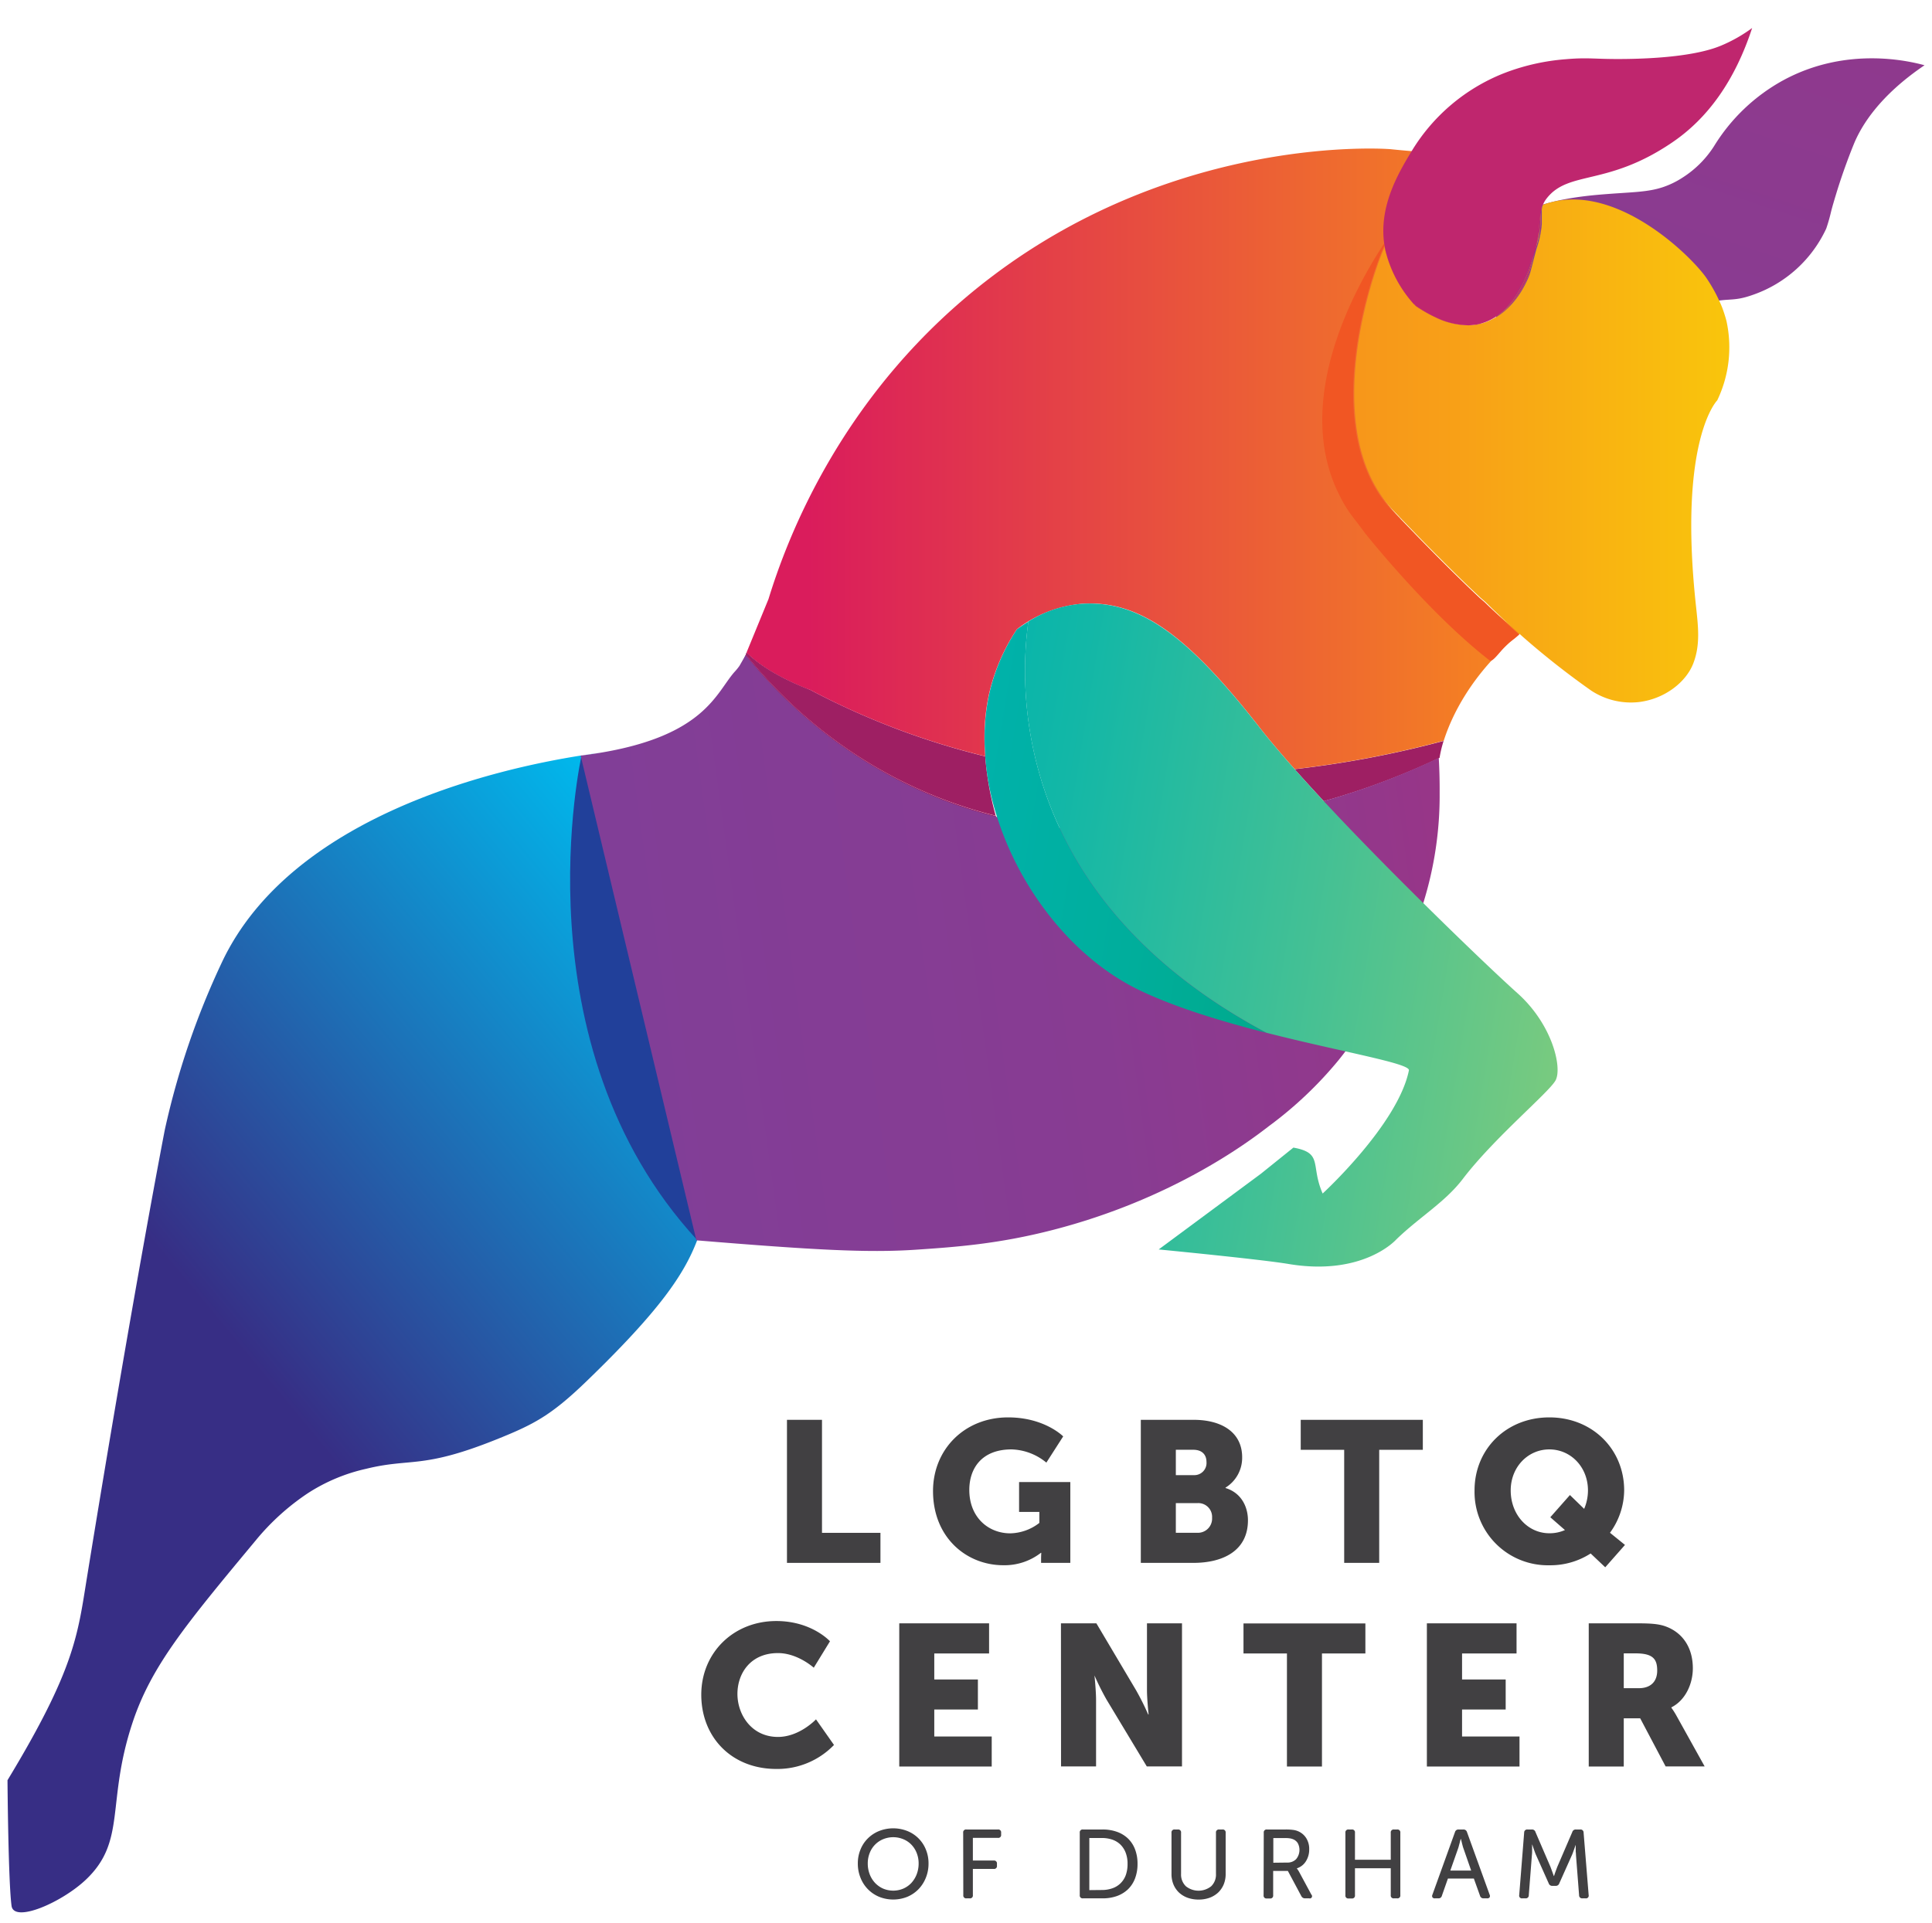 <svg id="Layer_1" data-name="Layer 1" xmlns="http://www.w3.org/2000/svg" xmlns:xlink="http://www.w3.org/1999/xlink" viewBox="0 0 476.61 474.6"><defs><style>.cls-1{fill:#9e1f63;}.cls-2{fill:none;}.cls-3{fill:url(#linear-gradient);}.cls-4{fill:url(#linear-gradient-2);}.cls-5{fill:#21409a;}.cls-6{fill:url(#linear-gradient-3);}.cls-7{fill:url(#linear-gradient-4);}.cls-8{fill:url(#linear-gradient-5);}.cls-9{fill:url(#New_Gradient_Swatch_copy_3);}.cls-10{fill:#f15623;}.cls-11{fill:url(#linear-gradient-6);}.cls-12{fill:url(#linear-gradient-7);}.cls-13{fill:url(#New_Gradient_Swatch_copy_4);}.cls-14{fill:url(#New_Gradient_Swatch_copy_4-2);}.cls-15{fill:url(#New_Gradient_Swatch_copy_4-3);}.cls-16{fill:url(#New_Gradient_Swatch_copy_4-4);}.cls-17{fill:url(#New_Gradient_Swatch_copy_4-5);}.cls-18{fill:url(#New_Gradient_Swatch_copy_4-6);}.cls-19{fill:url(#New_Gradient_Swatch_copy_4-7);}.cls-20{fill:url(#New_Gradient_Swatch_copy_4-8);}.cls-21{fill:url(#New_Gradient_Swatch);}.cls-22{fill:url(#New_Gradient_Swatch-2);}.cls-23{fill:url(#New_Gradient_Swatch-3);}.cls-24{fill:url(#linear-gradient-8);}.cls-25{fill:url(#New_Gradient_Swatch-4);}.cls-26{fill:url(#linear-gradient-9);}.cls-27{fill:url(#New_Gradient_Swatch-5);}.cls-28{fill:url(#linear-gradient-10);}.cls-29{fill:url(#New_Gradient_Swatch-6);}.cls-30{fill:url(#linear-gradient-11);}.cls-31{fill:url(#New_Gradient_Swatch-7);}.cls-32{fill:url(#linear-gradient-12);}.cls-33{fill:url(#New_Gradient_Swatch-8);}.cls-34{fill:url(#linear-gradient-13);}.cls-35{fill:url(#New_Gradient_Swatch-9);}.cls-36{fill:url(#linear-gradient-14);}.cls-37{fill:url(#New_Gradient_Swatch-10);}.cls-38{fill:url(#linear-gradient-15);}.cls-39{fill:url(#New_Gradient_Swatch-11);}.cls-40{fill:url(#linear-gradient-16);}.cls-41{fill:url(#New_Gradient_Swatch-12);}.cls-42{fill:url(#linear-gradient-17);}.cls-43{fill:url(#New_Gradient_Swatch-13);}.cls-44{fill:url(#linear-gradient-18);}.cls-45{fill:url(#New_Gradient_Swatch-14);}.cls-46{fill:url(#linear-gradient-19);}.cls-47{fill:url(#New_Gradient_Swatch_copy_4-9);}.cls-48{fill:url(#New_Gradient_Swatch-15);}.cls-49{fill:url(#New_Gradient_Swatch_copy_4-10);}.cls-50{fill:url(#New_Gradient_Swatch-16);}.cls-51{fill:url(#New_Gradient_Swatch_copy_4-11);}.cls-52{fill:url(#New_Gradient_Swatch-17);}.cls-53{fill:url(#New_Gradient_Swatch_copy_2);}.cls-54{fill:url(#New_Gradient_Swatch-18);}.cls-55{fill:#414042;}</style><linearGradient id="linear-gradient" x1="-49.32" y1="955.56" x2="133.13" y2="767.08" gradientTransform="matrix(0.99, 0.11, -0.11, 0.99, 152.82, -639.77)" gradientUnits="userSpaceOnUse"><stop offset="0.1" stop-color="#372e85"/><stop offset="0.71" stop-color="#00b9ed"/></linearGradient><linearGradient id="linear-gradient-2" x1="-10.35" y1="993.28" x2="172.1" y2="804.8" xlink:href="#linear-gradient"/><linearGradient id="linear-gradient-3" x1="40.15" y1="236.01" x2="246.53" y2="207.64" gradientTransform="translate(28.44 -46.08) rotate(4.21)" gradientUnits="userSpaceOnUse"><stop offset="0.34" stop-color="#7f3f98"/><stop offset="0.47" stop-color="#91388c"/><stop offset="0.72" stop-color="#c0266d"/><stop offset="0.84" stop-color="#da1c5c"/></linearGradient><linearGradient id="linear-gradient-4" x1="-480.26" y1="329.58" x2="765.7" y2="158.3" gradientUnits="userSpaceOnUse"><stop offset="0.26" stop-color="#7f3f98"/><stop offset="0.51" stop-color="#813e97"/><stop offset="0.6" stop-color="#883c92"/><stop offset="0.66" stop-color="#94378a"/><stop offset="0.72" stop-color="#a5307f"/><stop offset="0.76" stop-color="#bb2871"/><stop offset="0.8" stop-color="#d61e5f"/><stop offset="0.81" stop-color="#da1c5c"/></linearGradient><linearGradient id="linear-gradient-5" x1="119.99" y1="766.94" x2="401.71" y2="766.94" gradientTransform="translate(233.05 -581.28) rotate(9.32)" gradientUnits="userSpaceOnUse"><stop offset="0" stop-color="#00b3ae"/><stop offset="0.2" stop-color="#00ae9c"/><stop offset="0.59" stop-color="#00a16d"/><stop offset="0.84" stop-color="#00984c"/></linearGradient><linearGradient id="New_Gradient_Swatch_copy_3" x1="183.47" y1="113.22" x2="379.41" y2="113.22" gradientUnits="userSpaceOnUse"><stop offset="0.08" stop-color="#da1c5c"/><stop offset="0.98" stop-color="#f6861f"/></linearGradient><linearGradient id="linear-gradient-6" x1="127.18" y1="757.15" x2="1532.05" y2="757.15" gradientTransform="matrix(0.33, -1.02, -0.95, -0.31, 831.89, 1210.99)" gradientUnits="userSpaceOnUse"><stop offset="0" stop-color="#7f3f98"/><stop offset="0.39" stop-color="#813e97"/><stop offset="0.53" stop-color="#883c92"/><stop offset="0.63" stop-color="#93378a"/><stop offset="0.71" stop-color="#a4317f"/><stop offset="0.78" stop-color="#ba2871"/><stop offset="0.84" stop-color="#d51e5f"/><stop offset="0.84" stop-color="#da1c5c"/></linearGradient><linearGradient id="linear-gradient-7" x1="159.83" y1="111.33" x2="501.56" y2="111.33" gradientUnits="userSpaceOnUse"><stop offset="0.34" stop-color="#f6861f"/><stop offset="0.44" stop-color="#f68d1d"/><stop offset="0.59" stop-color="#f8a117"/><stop offset="0.76" stop-color="#f9c10d"/><stop offset="0.95" stop-color="#fcec00"/></linearGradient><linearGradient id="New_Gradient_Swatch_copy_4" x1="361.6" y1="52.95" x2="398.77" y2="52.95" gradientUnits="userSpaceOnUse"><stop offset="0.34" stop-color="#f6861f"/><stop offset="0.53" stop-color="#f6891e"/><stop offset="0.64" stop-color="#f7911c"/><stop offset="0.73" stop-color="#f79f17"/><stop offset="0.81" stop-color="#f9b411"/><stop offset="0.89" stop-color="#face09"/><stop offset="0.95" stop-color="#fcec00"/></linearGradient><linearGradient id="New_Gradient_Swatch_copy_4-2" x1="262.86" y1="51.69" x2="497.71" y2="51.69" xlink:href="#New_Gradient_Swatch_copy_4"/><linearGradient id="New_Gradient_Swatch_copy_4-3" x1="335.39" y1="53.81" x2="424.94" y2="53.81" xlink:href="#New_Gradient_Swatch_copy_4"/><linearGradient id="New_Gradient_Swatch_copy_4-4" x1="112.26" y1="55.45" x2="647.86" y2="55.45" xlink:href="#New_Gradient_Swatch_copy_4"/><linearGradient id="New_Gradient_Swatch_copy_4-5" x1="-1232.11" y1="58.79" x2="634.93" y2="58.79" xlink:href="#New_Gradient_Swatch_copy_4"/><linearGradient id="New_Gradient_Swatch_copy_4-6" x1="331.65" y1="52.24" x2="428.8" y2="52.24" xlink:href="#New_Gradient_Swatch_copy_4"/><linearGradient id="New_Gradient_Swatch_copy_4-7" x1="213.97" y1="51.15" x2="546.81" y2="51.15" xlink:href="#New_Gradient_Swatch_copy_4"/><linearGradient id="New_Gradient_Swatch_copy_4-8" x1="250.87" y1="54.66" x2="509.38" y2="54.66" xlink:href="#New_Gradient_Swatch_copy_4"/><linearGradient id="New_Gradient_Swatch" x1="-5714.28" y1="79.94" x2="6442.28" y2="79.94" gradientUnits="userSpaceOnUse"><stop offset="0" stop-color="#7f3f98"/><stop offset="0.21" stop-color="#91388c"/><stop offset="0.63" stop-color="#c0266d"/><stop offset="0.84" stop-color="#da1c5c"/></linearGradient><linearGradient id="New_Gradient_Swatch-2" x1="-6168" y1="80.2" x2="6892.48" y2="80.2" xlink:href="#New_Gradient_Swatch"/><linearGradient id="New_Gradient_Swatch-3" x1="-35871.48" y1="70.65" x2="30185.81" y2="70.65" xlink:href="#New_Gradient_Swatch"/><linearGradient id="linear-gradient-8" x1="245.69" y1="52.58" x2="418.77" y2="52.58" xlink:href="#linear-gradient-7"/><linearGradient id="New_Gradient_Swatch-4" x1="263.19" y1="52.58" x2="497.2" y2="52.58" xlink:href="#New_Gradient_Swatch"/><linearGradient id="linear-gradient-9" x1="245.69" y1="50.81" x2="418.77" y2="50.81" xlink:href="#linear-gradient-7"/><linearGradient id="New_Gradient_Swatch-5" x1="-333.84" y1="50.81" x2="1094.7" y2="50.81" xlink:href="#New_Gradient_Swatch"/><linearGradient id="linear-gradient-10" x1="245.69" y1="51.42" x2="418.77" y2="51.42" xlink:href="#linear-gradient-7"/><linearGradient id="New_Gradient_Swatch-6" x1="64.36" y1="51.42" x2="696.26" y2="51.42" xlink:href="#New_Gradient_Swatch"/><linearGradient id="linear-gradient-11" x1="245.69" y1="51.98" x2="418.77" y2="51.98" xlink:href="#linear-gradient-7"/><linearGradient id="New_Gradient_Swatch-7" x1="190.16" y1="51.98" x2="570.31" y2="51.98" xlink:href="#New_Gradient_Swatch"/><linearGradient id="linear-gradient-12" x1="245.69" y1="53.29" x2="339.47" y2="53.29" xlink:href="#linear-gradient-7"/><linearGradient id="New_Gradient_Swatch-8" x1="333.29" y1="53.29" x2="427.06" y2="53.29" xlink:href="#New_Gradient_Swatch"/><linearGradient id="linear-gradient-13" x1="245.69" y1="80.21" x2="418.77" y2="80.21" xlink:href="#linear-gradient-7"/><linearGradient id="New_Gradient_Swatch-9" x1="-5547.08" y1="80.21" x2="6271.56" y2="80.21" xlink:href="#New_Gradient_Swatch"/><linearGradient id="linear-gradient-14" x1="352.7" y1="54.18" x2="407.61" y2="54.18" xlink:href="#linear-gradient-7"/><linearGradient id="New_Gradient_Swatch-10" x1="352.7" y1="54.18" x2="407.61" y2="54.18" xlink:href="#New_Gradient_Swatch"/><linearGradient id="linear-gradient-15" x1="245.69" y1="70.22" x2="418.77" y2="70.22" xlink:href="#linear-gradient-7"/><linearGradient id="New_Gradient_Swatch-11" x1="-35871.48" y1="70.22" x2="30185.81" y2="70.22" xlink:href="#New_Gradient_Swatch"/><linearGradient id="linear-gradient-16" x1="245.69" y1="55.95" x2="418.77" y2="55.95" xlink:href="#linear-gradient-7"/><linearGradient id="New_Gradient_Swatch-12" x1="284.57" y1="55.95" x2="475.5" y2="55.95" xlink:href="#New_Gradient_Swatch"/><linearGradient id="linear-gradient-17" x1="374.63" y1="55.03" x2="385.62" y2="55.03" xlink:href="#linear-gradient-7"/><linearGradient id="New_Gradient_Swatch-13" x1="374.63" y1="55.03" x2="385.62" y2="55.03" xlink:href="#New_Gradient_Swatch"/><linearGradient id="linear-gradient-18" x1="245.69" y1="79.98" x2="418.77" y2="79.98" xlink:href="#linear-gradient-7"/><linearGradient id="New_Gradient_Swatch-14" x1="-2526.14" y1="79.98" x2="3254.78" y2="79.98" xlink:href="#New_Gradient_Swatch"/><linearGradient id="linear-gradient-19" x1="245.69" y1="67.89" x2="418.77" y2="67.89" xlink:href="#linear-gradient-7"/><linearGradient id="New_Gradient_Swatch_copy_4-9" x1="-1232.11" y1="56.04" x2="634.93" y2="56.04" xlink:href="#New_Gradient_Swatch_copy_4"/><linearGradient id="New_Gradient_Swatch-15" x1="-7033.45" y1="56.04" x2="7790.96" y2="56.04" xlink:href="#New_Gradient_Swatch"/><linearGradient id="New_Gradient_Swatch_copy_4-10" x1="-1232.11" y1="79.2" x2="634.93" y2="79.2" xlink:href="#New_Gradient_Swatch_copy_4"/><linearGradient id="New_Gradient_Swatch-16" x1="-358.84" y1="79.2" x2="986.65" y2="79.2" xlink:href="#New_Gradient_Swatch"/><linearGradient id="New_Gradient_Swatch_copy_4-11" x1="-1232.11" y1="76.62" x2="634.93" y2="76.62" xlink:href="#New_Gradient_Swatch_copy_4"/><linearGradient id="New_Gradient_Swatch-17" x1="-358.84" y1="76.62" x2="986.65" y2="76.62" xlink:href="#New_Gradient_Swatch"/><linearGradient id="New_Gradient_Swatch_copy_2" x1="119.99" y1="791.85" x2="401.71" y2="791.85" gradientTransform="translate(233.05 -581.28) rotate(9.32)" gradientUnits="userSpaceOnUse"><stop offset="0" stop-color="#00b3ae"/><stop offset="0.12" stop-color="#12b7a7"/><stop offset="0.35" stop-color="#42c095"/><stop offset="0.68" stop-color="#8dce77"/><stop offset="0.84" stop-color="#b5d668"/></linearGradient><linearGradient id="New_Gradient_Swatch-18" x1="-451491.15" y1="43.59" x2="276289.57" y2="43.59" xlink:href="#New_Gradient_Swatch"/></defs><title>centerlogo</title><path class="cls-1" d="M184.17,161c3.17,3.12,8.15,6.3,15.73,9.24C194.8,167.53,189.54,164.47,184.17,161Z"/><path class="cls-1" d="M319.38,189.8c2.25,2.54,4.66,5.18,7.19,7.9A178.58,178.58,0,0,0,355.13,187a27.64,27.64,0,0,1,1-4.17A253.05,253.05,0,0,1,319.38,189.8Z"/><path class="cls-2" d="M172,306l-5.75-24.11A96.34,96.34,0,0,0,172,306Z"/><path class="cls-3" d="M143.5,186.4c1.59-.19,3.09-.41,4.53-.65C146.73,185.92,145.22,186.13,143.5,186.4Z"/><path class="cls-4" d="M143.47,186.41c-21.17,3.32-71.55,14.85-88.67,50.92a194.47,194.47,0,0,0-14.15,41.49S33,318.13,21.45,389.28c-2.29,14.09-2.92,22.45-19.6,50,0,0,.18,24.95,1,31,.59,4.31,12.41-.82,18.39-6.51,10-9.54,4.94-18.89,11.39-38.5,4.63-14.12,13.29-24.52,30.59-45.33A58.93,58.93,0,0,1,75.9,368.49a44,44,0,0,1,14.41-6.05c11.12-2.74,13.72.13,32-7.19,9.25-3.71,13.51-5.85,22.38-14.42C162.92,323.22,168.82,314.34,172,306a96.34,96.34,0,0,1-5.75-24.11Z"/><path class="cls-5" d="M143.47,186.41S127.37,257.61,172,306Z"/><path class="cls-6" d="M143.47,186.41Z"/><path class="cls-1" d="M245.64,201.29h0a77.59,77.59,0,0,1-2.6-14.67l-.05,0a187.18,187.18,0,0,1-43.1-16.39c-7.58-2.94-12.56-6.12-15.73-9.24l-.21.51C201.87,183.7,224.26,196,245.64,201.29Z"/><path class="cls-1" d="M186.92,167.38c13.15,16.42,27.19,24.24,42.2,29.34A101.68,101.68,0,0,0,246,202.48c-.11-.34-.21-.7-.31-1l.23.06-.23-.06a.57.57,0,0,0,0-.14h0C224.26,196,201.87,183.7,184,161.48l-1,2.31A35.68,35.68,0,0,1,186.92,167.38Z"/><path class="cls-7" d="M183.94,161.64c17.9,22.22,40.4,34.63,61.78,39.89h0c29.77,7.32,59.66,2.28,80.62-3.79A178.49,178.49,0,0,0,354.93,187c.17,3,.24,5.88.22,8.67a89.12,89.12,0,0,1-4.1,27.36,89.9,89.9,0,0,1-4.71,11c-4.11,8.74-8.58,18.22-16.12,27.56A95.9,95.9,0,0,1,313,277.9c-5.62,4.37-24.23,18.11-53.25,25.59-13.42,3.46-23.77,4.21-33.9,4.89-11.86.79-25.16.06-54.06-2.32l-5.76-24.12-22.79-95.49h0c1.59-.19,3.09-.41,4.54-.65,26.09-4.26,28.86-14.84,33.42-20a13.53,13.53,0,0,0,1.23-1.51Z"/><path class="cls-8" d="M253.7,153.38c-1,.64-2,1.29-2.85,1.91A48.15,48.15,0,0,0,244,171.35a50.22,50.22,0,0,0-1.07,8.33,63.35,63.35,0,0,0,3,21.81,77.28,77.28,0,0,0,9.91,20.31c6.61,9.68,15.34,17.76,25.24,22.53,8.93,4.3,20.44,7.75,31.38,10.54C249.72,221.4,251.34,169.88,253.7,153.38Z"/><path class="cls-2" d="M360.79,143.52l-1.25-1.22Z"/><path class="cls-2" d="M349.41,132.08l-.89-.93Z"/><path class="cls-2" d="M346.84,129.42c-.3-.32-.58-.62-.79-.83Z"/><path class="cls-2" d="M358.46,141.24,357.21,140Z"/><path class="cls-2" d="M354.12,136.89l-4.07-4.15Z"/><path class="cls-2" d="M356.22,139,355,137.77Q355.59,138.39,356.22,139Z"/><path class="cls-2" d="M347.93,130.54l-.75-.77Z"/><path class="cls-2" d="M345.42,127.93l0,0,.54.56-.48-.5Z"/><path class="cls-2" d="M366,148.46c-1.52-1.42-3.1-2.93-4.69-4.47C362.86,145.54,364.43,147,366,148.46Z"/><path class="cls-9" d="M366.15,148.64h0l-.19-.19c-1.53-1.42-3.1-2.92-4.69-4.47l-.19-.18-.29-.29-1.25-1.22-1.08-1.06L357.21,140l-1-1q-.63-.62-1.23-1.23l-.87-.88-4.07-4.15-.64-.66-.89-.93c-.21-.21-.41-.41-.59-.61l-.75-.77-.18-.19c-.06-.07-.1-.1-.16-.16l-.79-.83-.07-.08-.54-.56,0,0,0-.05h0c-21.3-21-3.58-65.33-2.7-66.22-1.3-6.56,0-15,8.89-24.15-1.25-.07-2.58-.17-4-.29-2.54-.21-4.4-.41-4.49-.42-1.31-.14-52-3.72-98.37,31.37-37.33,28.23-50.85,65.55-55.18,79.64L184.17,161c3.17,3.12,8.15,6.3,15.73,9.25A187.54,187.54,0,0,0,243,186.6l.05,0a57.61,57.61,0,0,1-.15-6.94,50.22,50.22,0,0,1,1.07-8.33,48.15,48.15,0,0,1,6.88-16.06A30.7,30.7,0,0,1,266.69,149c14.49-1.07,26.44,7.93,44.1,30.58q1.41,1.82,3.08,3.81c1.67,2,3.53,4.16,5.51,6.39a253.05,253.05,0,0,0,36.78-7c1.83-5.76,6.69-16.56,19.07-26.67C373.29,155,369.92,152.14,366.15,148.64Z"/><path class="cls-10" d="M361.08,143.81l.19.18-.48-.47Z"/><path class="cls-10" d="M359.54,142.3l-1.08-1.06Z"/><path class="cls-10" d="M366.15,148.65h0l-.19-.18Z"/><path class="cls-10" d="M355,137.77l-.87-.88Z"/><path class="cls-10" d="M347,129.58l.18.19-.34-.35C346.9,129.48,346.94,129.51,347,129.58Z"/><path class="cls-10" d="M346.05,128.59l-.07-.08Z"/><path class="cls-10" d="M357.21,140l-1-1Z"/><path class="cls-10" d="M348.52,131.15l-.59-.61C348.11,130.74,348.31,130.94,348.52,131.15Z"/><path class="cls-10" d="M350.05,132.74l-.64-.66Z"/><path class="cls-11" d="M418.45,75.47a46.39,46.39,0,0,0-13.12,5.7c-9.45,6.26-10.47,13.65-16.93,13.72a12.36,12.36,0,0,1-6.68-2A35.78,35.78,0,0,1,369.6,79.51c-.22-.45-.37-.78-.37-.78-2.54-10-5.1-14.75-2.11-19.33C372.26,51.52,383.63,48.93,395,48c7.45-.62,11.29-.51,15.23-1.82a21.28,21.28,0,0,0,4.88-2.38,25.39,25.39,0,0,0,7.71-7.7,45.92,45.92,0,0,1,17-16.24c15.68-8.56,31.24-4.77,34.95-3.76-11.41,7.72-15.55,15.14-17.18,18.83-1,2.37-3,7.55-4.62,12.91-.57,1.87-.92,3.09-1.16,4-.17.65-.35,1.52-.72,2.76,0,0-.27.93-.57,1.8a31.2,31.2,0,0,1-18,16.32C426.68,74.82,426.54,73,418.45,75.47Z"/><path class="cls-2" d="M363.87,80.13l.13,0Z"/><path class="cls-10" d="M365,147.57l-.19-.18c-1.52-1.42-3.1-2.93-4.69-4.47l-.48-.47-1.25-1.22-1.07-1.06-1.26-1.25-1-1-1.23-1.23-.87-.88c-1.49-1.51-2.86-2.91-4.06-4.15l-.64-.66-.9-.93-.59-.61-.75-.77-.34-.35c-.3-.32-.58-.62-.79-.83l-.07-.08-.47-.49-.08-.09,0,0h0c-21.29-21-3.58-65.33-2.7-66.22h0l0,0c0-.18-.08-.37-.1-.55-6.85,10.35-22.85,38.64-11.07,62.06,2.11,4.19,2.83,4.65,6.39,9.47,0,0,15.54,19.6,30.67,31.34.9.69,3-3.07,5.32-4.75a21.67,21.67,0,0,0,2-1.62c-3-2.68-5.86-5.33-8.49-7.94Z"/><path class="cls-2" d="M365,79.9c.2-.05.4-.07.59-.13a11.74,11.74,0,0,0,2.13-.87,13.35,13.35,0,0,1-2.24.87Z"/><path class="cls-2" d="M363.87,80.13l-.15,0,.6-.09-.32,0Z"/><path class="cls-12" d="M425.9,79.18a33.51,33.51,0,0,0-1.1-3.41,38.66,38.66,0,0,0-3.92-7.29c-3.72-5.3-21.55-22.9-38.21-18.58a19.59,19.59,0,0,0-2.06.65,5.34,5.34,0,0,0-.18.52s0,.11,0,.16-.06.25-.08.37l0,.17c0,.14,0,.27,0,.41s0,.08,0,.12l0,.56V53c0,.16,0,.33,0,.51s0,.33,0,.51v.24q0,.35,0,.72v0c0,.25,0,.52-.06.8a.28.28,0,0,0,0,.09.6.6,0,0,1,0,.12,25.9,25.9,0,0,1-1.27,5.47c-1,3.78-1.46,5.66-1.64,6.17-.3.85-3,8.12-9.36,11.2a11.74,11.74,0,0,1-2.13.87c-.19.06-.39.08-.59.13l-.72.16-.6.09a12.31,12.31,0,0,1-1.48.12,18.6,18.6,0,0,1-8.38-2.08,34.08,34.08,0,0,1-4.6-2.65l-.39-.41-.1-.09a30.7,30.7,0,0,1-7-13.2c-.09-.4-.15-.8-.21-1.2l0,0h0c-.88.89-18.59,45.25,2.7,66.22h0l0,0,.08.09.47.49.07.08c.21.21.49.51.79.83l.34.35.75.77.59.61.9.93.64.66c1.2,1.24,2.57,2.64,4.06,4.15l.87.88,1.23,1.23,1,1,1.26,1.25,1.07,1.06,1.25,1.22.48.47c1.59,1.54,3.17,3.05,4.69,4.47l.19.18,1.25,1.08c2.63,2.61,5.47,5.26,8.49,7.94.26.22.49.44.74.66a200.73,200.73,0,0,0,16.81,13.22,17.81,17.81,0,0,0,11.83,2.82c6.38-.8,11.6-4.95,13.36-9.55s1.21-9,.64-14.3c-4.4-40.95,5.26-50.59,5.26-50.59A30.23,30.23,0,0,0,425.9,79.18Z"/><path class="cls-13" d="M380.19,52.86v0Z"/><path class="cls-14" d="M380.31,51.6l0,.17Z"/><path class="cls-15" d="M380.18,53.55c0,.16,0,.34,0,.51C380.17,53.88,380.17,53.72,380.18,53.55Z"/><path class="cls-16" d="M380.12,55.05c0,.25,0,.52-.06.8C380.09,55.57,380.11,55.3,380.12,55.05Z"/><path class="cls-17" d="M380,56.06c-.09.73-.47,2.37-1.27,5.47A25.9,25.9,0,0,0,380,56.06Z"/><path class="cls-18" d="M380.23,52.18s0,.08,0,.12S380.23,52.22,380.23,52.18Z"/><path class="cls-19" d="M380.43,51.07s0,.11,0,.16S380.42,51.12,380.43,51.07Z"/><path class="cls-20" d="M380.16,54.3q0,.35,0,.72Q380.15,54.65,380.16,54.3Z"/><path class="cls-21" d="M364,80.11l.32,0c.24,0,.48-.1.72-.16l.48-.13A14.62,14.62,0,0,1,364,80.11Z"/><path class="cls-22" d="M362.24,80.27a14.07,14.07,0,0,0,1.48-.12l.15,0C363.35,80.2,362.8,80.25,362.24,80.27Z"/><path class="cls-23" d="M365.52,79.77a13.35,13.35,0,0,0,2.24-.87c7-3.56,9.81-13.17,10.63-16,.15-.5.26-.94.37-1.38-.15.44-.3.89-.49,1.38C376,69.06,372.86,77.63,365.52,79.77Z"/><path class="cls-24" d="M380.22,52.3l0,.56Z"/><path class="cls-25" d="M380.22,52.3l0,.56Z"/><path class="cls-26" d="M380.61,50.55a5.34,5.34,0,0,0-.18.52A5.34,5.34,0,0,1,380.61,50.55Z"/><path class="cls-27" d="M380.61,50.55a5.34,5.34,0,0,0-.18.52A5.34,5.34,0,0,1,380.61,50.55Z"/><path class="cls-28" d="M380.39,51.23c0,.12-.06.25-.08.37C380.33,51.48,380.36,51.35,380.39,51.23Z"/><path class="cls-29" d="M380.39,51.23c0,.12-.06.25-.08.37C380.33,51.48,380.36,51.35,380.39,51.23Z"/><path class="cls-30" d="M380.28,51.77c0,.14,0,.27,0,.41C380.25,52,380.26,51.91,380.28,51.77Z"/><path class="cls-31" d="M380.28,51.77c0,.14,0,.27,0,.41C380.25,52,380.26,51.91,380.28,51.77Z"/><path class="cls-32" d="M380.19,53c0,.16,0,.34,0,.51C380.18,53.37,380.18,53.2,380.19,53Z"/><path class="cls-33" d="M380.19,53c0,.16,0,.34,0,.51C380.18,53.37,380.18,53.2,380.19,53Z"/><path class="cls-34" d="M363.72,80.15a14.07,14.07,0,0,1-1.48.12A12.31,12.31,0,0,0,363.72,80.15Z"/><path class="cls-35" d="M363.72,80.15a14.07,14.07,0,0,1-1.48.12A12.31,12.31,0,0,0,363.72,80.15Z"/><path class="cls-36" d="M380.16,54.06v0Z"/><path class="cls-37" d="M380.16,54.06v0Z"/><path class="cls-38" d="M367.76,78.9c6.34-3.08,9.06-10.35,9.36-11.2.18-.51.66-2.39,1.64-6.17-.11.44-.22.88-.37,1.38C377.57,65.73,374.74,75.34,367.76,78.9Z"/><path class="cls-39" d="M367.76,78.9c6.34-3.08,9.06-10.35,9.36-11.2.18-.51.66-2.39,1.64-6.17-.11.44-.22.88-.37,1.38C377.57,65.73,374.74,75.34,367.76,78.9Z"/><path class="cls-40" d="M380.05,55.94a.28.28,0,0,1,0-.09l0,.21A.6.6,0,0,0,380.05,55.94Z"/><path class="cls-41" d="M380.05,55.94a.28.28,0,0,1,0-.09l0,.21A.6.6,0,0,0,380.05,55.94Z"/><path class="cls-42" d="M380.13,55v0Z"/><path class="cls-43" d="M380.13,55v0Z"/><path class="cls-44" d="M365,79.9c-.24.06-.48.12-.72.16Z"/><path class="cls-45" d="M365,79.9c-.24.06-.48.12-.72.16Z"/><path class="cls-10" d="M341.79,61.84a30.7,30.7,0,0,0,7,13.2l.1.09-7.29-14.49C341.64,61,341.7,61.44,341.79,61.84Z"/><path class="cls-46" d="M341.79,61.84a30.7,30.7,0,0,0,7,13.2l.1.09-7.29-14.49C341.64,61,341.7,61.44,341.79,61.84Z"/><path class="cls-47" d="M380,52.7c-.4,2.74-.37,3.95-.63,5.8,0,0-.19,1.19-.65,3,.8-3.1,1.18-4.74,1.27-5.47l0-.21c0-.28.05-.55.06-.8v0q0-.37,0-.72v-.24c0-.17,0-.35,0-.51s0-.35,0-.51v-.18l0-.56s0-.08,0-.12,0-.27,0-.41l0-.17c0-.12.05-.25.08-.37s0-.11,0-.16a5.34,5.34,0,0,1,.18-.52l-.23.08C380.3,51.09,380.17,51.81,380,52.7Z"/><path class="cls-48" d="M380,52.7c-.4,2.74-.37,3.95-.63,5.8,0,0-.19,1.19-.65,3,.8-3.1,1.18-4.74,1.27-5.47l0-.21c0-.28.05-.55.06-.8v0q0-.37,0-.72v-.24c0-.17,0-.35,0-.51s0-.35,0-.51v-.18l0-.56s0-.08,0-.12,0-.27,0-.41l0-.17c0-.12.05-.25.08-.37s0-.11,0-.16a5.34,5.34,0,0,1,.18-.52l-.23.08C380.3,51.09,380.17,51.81,380,52.7Z"/><path class="cls-49" d="M353.86,78.19a18.6,18.6,0,0,0,8.38,2.08,18.87,18.87,0,0,1-8.41-2.14Z"/><path class="cls-50" d="M353.86,78.19a18.6,18.6,0,0,0,8.38,2.08,18.87,18.87,0,0,1-8.41-2.14Z"/><path class="cls-10" d="M349.38,75.54l-.49-.5a.29.29,0,0,0,0,.09l.39.41a34.08,34.08,0,0,0,4.6,2.65l0-.06A36.14,36.14,0,0,1,349.38,75.54Z"/><path class="cls-51" d="M349.38,75.54l-.49-.5a.29.29,0,0,0,0,.09l.39.41a34.08,34.08,0,0,0,4.6,2.65l0-.06A36.14,36.14,0,0,1,349.38,75.54Z"/><path class="cls-52" d="M349.38,75.54l-.49-.5a.29.29,0,0,0,0,.09l.39.41a34.08,34.08,0,0,0,4.6,2.65l0-.06A36.14,36.14,0,0,1,349.38,75.54Z"/><path class="cls-53" d="M374.32,245.05c-3.66-3.26-12.68-11.79-23.06-22.06-6.64-6.55-13.83-13.82-20.54-20.88-1.41-1.48-2.8-3-4.15-4.41-4.75-5.1-9.12-10-12.7-14.29q-1.67-2-3.08-3.81C293.13,157,281.18,148,266.69,149a29.19,29.19,0,0,0-13,4.36c-2.36,16.5-4,68,58.75,101.49,4.6,1.17,9.11,2.23,13.27,3.18,12.63,2.88,22.13,4.79,21.86,6.09-2.71,13.34-21.28,30.39-21.28,30.39-3.07-7,.21-10-7.22-11.33l-8,6.44-25.23,18.69s25.14,2.43,32,3.58c18.48,3.1,26.57-6,26.57-6,5.67-5.52,12.1-9.24,16.47-15,7.69-10.08,21.11-21.21,22.84-24.25S383.05,252.85,374.32,245.05Z"/><path class="cls-54" d="M424.64,11.23c-1.7.7-7.61,3.1-23.47,3.32-7.95.11-9-.45-15,.07a53.66,53.66,0,0,0-14.35,3.14l-.94.36a46.6,46.6,0,0,0-22.62,19.15c-3.06,5.06-8.11,13.37-6.79,22.82,0,.18.07.37.1.55.06.4.12.8.21,1.2a30.7,30.7,0,0,0,7,13.2l.1.09a.29.29,0,0,1,0-.09l.49.5a36.14,36.14,0,0,0,4.45,2.59,18.87,18.87,0,0,0,8.41,2.14c.56,0,1.11-.07,1.63-.14l.13,0a14.62,14.62,0,0,0,1.52-.34c7.34-2.14,10.46-10.71,12.75-16.86.19-.49.34-.94.49-1.38.46-1.84.65-3,.65-3,.26-1.85.23-3.06.63-5.8.13-.89.26-1.61.34-2.07l.23-.08a6.7,6.7,0,0,1,1-1.7C387.05,42,396.55,46,412.47,35.18h0c8.88-6,15.54-15.35,19.77-28.27A36.89,36.89,0,0,1,424.64,11.23Z"/><path class="cls-55" d="M211.62,459.82a8.83,8.83,0,0,1,.65-3.42,8.08,8.08,0,0,1,1.81-2.75,8.37,8.37,0,0,1,2.77-1.83,9.48,9.48,0,0,1,7,0,8.19,8.19,0,0,1,4.56,4.58,8.83,8.83,0,0,1,.65,3.42,9.19,9.19,0,0,1-.65,3.5,8.66,8.66,0,0,1-1.8,2.83,8.37,8.37,0,0,1-2.76,1.89,9.35,9.35,0,0,1-7,0,8.38,8.38,0,0,1-4.58-4.72A9.19,9.19,0,0,1,211.62,459.82Zm2.45,0a7.42,7.42,0,0,0,.47,2.65,6.62,6.62,0,0,0,1.31,2.13,6.22,6.22,0,0,0,2,1.42,6.41,6.41,0,0,0,5,0,6,6,0,0,0,2-1.42,6.77,6.77,0,0,0,1.3-2.13,7.42,7.42,0,0,0,.47-2.65,6.94,6.94,0,0,0-.47-2.56,6.23,6.23,0,0,0-1.3-2.06,5.88,5.88,0,0,0-2-1.36,6.53,6.53,0,0,0-5,0,6,6,0,0,0-3.31,3.42A6.94,6.94,0,0,0,214.07,459.82Z"/><path class="cls-55" d="M237.61,452.24a.7.7,0,0,1,.79-.8h7.78a.7.7,0,0,1,.79.8v.48a.7.7,0,0,1-.79.79H240v5.59h5.15a.7.7,0,0,1,.79.79v.48a.7.7,0,0,1-.79.8H240v6.47a.7.7,0,0,1-.8.79h-.77a.7.7,0,0,1-.79-.79Z"/><path class="cls-55" d="M266.37,452.24a.7.7,0,0,1,.79-.8H272a10.43,10.43,0,0,1,3.54.57,7.64,7.64,0,0,1,2.72,1.65,7.32,7.32,0,0,1,1.74,2.66,9.84,9.84,0,0,1,.62,3.6,10,10,0,0,1-.62,3.61,7.45,7.45,0,0,1-1.74,2.67,7.81,7.81,0,0,1-2.72,1.66,10.43,10.43,0,0,1-3.54.57h-4.84a.7.7,0,0,1-.79-.79Zm5.46,14.13a7.68,7.68,0,0,0,2.61-.43,5.33,5.33,0,0,0,2-1.24,5.42,5.42,0,0,0,1.28-2,8.07,8.07,0,0,0,.44-2.76,7.53,7.53,0,0,0-.46-2.76,5.63,5.63,0,0,0-1.28-2,5.39,5.39,0,0,0-2-1.23,7.86,7.86,0,0,0-2.59-.41h-3.1v12.86Z"/><path class="cls-55" d="M289,452.24a.71.71,0,0,1,.79-.8h.8a.7.7,0,0,1,.77.8v10.15a4,4,0,0,0,1.18,3.05,5,5,0,0,0,6.26,0,4,4,0,0,0,1.17-3.07V452.24a.71.71,0,0,1,.8-.8h.79a.71.71,0,0,1,.8.8v10.18a6.65,6.65,0,0,1-.48,2.57,6,6,0,0,1-1.36,2,6.34,6.34,0,0,1-2.11,1.29,7.84,7.84,0,0,1-2.72.45,8,8,0,0,1-2.73-.45,6.28,6.28,0,0,1-2.12-1.29,5.87,5.87,0,0,1-1.36-2,6.65,6.65,0,0,1-.48-2.57Z"/><path class="cls-55" d="M311.76,452.24a.7.7,0,0,1,.79-.8h4.57a13.66,13.66,0,0,1,1.95.11,4.57,4.57,0,0,1,1.23.35,4.39,4.39,0,0,1,1.95,1.69,5,5,0,0,1,.72,2.76,5.36,5.36,0,0,1-.8,2.91,4.1,4.1,0,0,1-2.23,1.76v.05a.77.77,0,0,0,.14.19,5.56,5.56,0,0,1,.37.58l3.05,5.66a.55.55,0,0,1-.53.93h-1a1,1,0,0,1-.94-.55l-3.32-6.21h-3.63v6a.7.7,0,0,1-.8.79h-.77a.7.7,0,0,1-.79-.79Zm5.77,7.36a2.94,2.94,0,0,0,2.22-.85,3.56,3.56,0,0,0,.42-3.91,2.43,2.43,0,0,0-1.19-1,3.32,3.32,0,0,0-.77-.21,7.78,7.78,0,0,0-1.25-.08h-2.84v6.09Z"/><path class="cls-55" d="M331.9,452.24a.71.71,0,0,1,.8-.8h.77a.7.7,0,0,1,.79.8v6.66h8.83v-6.66a.71.71,0,0,1,.8-.8h.79a.7.7,0,0,1,.77.8v15.4a.69.69,0,0,1-.77.79h-.79a.7.7,0,0,1-.8-.79V461h-8.83v6.67a.7.7,0,0,1-.79.79h-.77a.7.7,0,0,1-.8-.79Z"/><path class="cls-55" d="M358.93,452.09a.86.86,0,0,1,.89-.65H361a.88.88,0,0,1,.9.65l5.58,15.43a.71.71,0,0,1,0,.66.69.69,0,0,1-.61.25H366a.86.86,0,0,1-.89-.64l-1.52-4.24h-6.4l-1.49,4.24a.83.83,0,0,1-.87.64H354a.69.69,0,0,1-.63-.25.72.72,0,0,1,0-.66Zm4,9.49-1.88-5.4c-.08-.22-.16-.46-.23-.73s-.14-.53-.2-.78-.14-.59-.22-.89h-.05c-.09.3-.17.6-.24.89s-.15.52-.21.78-.14.51-.22.73l-1.9,5.4Z"/><path class="cls-55" d="M376,452.19a.74.74,0,0,1,.82-.75h1.08a.86.86,0,0,1,.89.63l3.69,8.57c.09.24.19.49.28.75s.19.51.27.74.19.54.29.79h.05c.08-.25.16-.52.26-.79s.17-.47.27-.74.19-.51.28-.75l3.69-8.57a.86.86,0,0,1,.89-.63h1.08a.74.74,0,0,1,.82.75l1.25,15.43a.67.67,0,0,1-.77.81h-.77a.74.74,0,0,1-.82-.77l-.77-9.94q0-.37-.06-.81c0-.29,0-.57,0-.82s0-.58,0-.87h0c-.12.31-.22.6-.32.89s-.19.54-.3.83a8.08,8.08,0,0,1-.3.78l-3.13,7a.9.9,0,0,1-.91.63h-.8a.9.9,0,0,1-.91-.63l-3.13-7c-.1-.22-.2-.48-.3-.76s-.21-.57-.3-.85-.22-.61-.31-.94h-.05v1.72a7,7,0,0,1-.05.83l-.77,9.94a.73.73,0,0,1-.8.77h-.79a.67.67,0,0,1-.77-.81Z"/><path class="cls-55" d="M194.14,350.35h8.64v27.89H217.2v7.41H194.14Z"/><path class="cls-55" d="M248.7,349.75c9,0,13.58,4.69,13.58,4.69l-4.15,6.47a14.06,14.06,0,0,0-8.59-3.26c-7.41,0-10.42,4.74-10.42,10,0,6.71,4.64,10.71,10.12,10.71a12.07,12.07,0,0,0,7.16-2.57v-2.71h-5V365.7h12.64v19.95h-7.21v-1c0-.74.05-1.48.05-1.48h-.1a14.61,14.61,0,0,1-9.28,3.06c-9,0-17.33-6.76-17.33-18.32C230.18,357.65,237.93,349.75,248.7,349.75Z"/><path class="cls-55" d="M281.43,350.35h13c7.06,0,12,3.16,12,9.23a8.63,8.63,0,0,1-4.1,7.5v.1c4.05,1.24,5.53,4.84,5.53,7.95,0,7.71-6.42,10.52-13.43,10.52h-13ZM294.52,364a3,3,0,0,0,3.11-3.26c0-1.63-.94-3-3.26-3h-4.3V364Zm.74,14.22a3.5,3.5,0,0,0,3.75-3.7,3.4,3.4,0,0,0-3.7-3.61h-5.24v7.31Z"/><path class="cls-55" d="M331.6,357.75H320.88v-7.4H351v7.4H340.24v27.9H331.6Z"/><path class="cls-55" d="M382.21,349.75c10.66,0,18.46,7.9,18.46,18a18,18,0,0,1-3.5,10.47l3.7,3L396,386.74l-3.6-3.41a18.33,18.33,0,0,1-10.17,2.91,18.08,18.08,0,0,1-18.47-18.47C363.74,357.65,371.54,349.75,382.21,349.75Zm0,28.59a9.18,9.18,0,0,0,3.85-.79l-3.61-3.16,4.84-5.48,3.51,3.41a11.6,11.6,0,0,0,.94-4.55c0-5.77-4.25-10.12-9.53-10.12s-9.53,4.35-9.53,10.12C372.68,373.8,376.92,378.34,382.21,378.34Z"/><path class="cls-55" d="M191.52,400c8.74,0,13.23,5,13.23,5l-4,6.52s-3.95-3.61-8.83-3.61c-6.77,0-10,5-10,10.08s3.46,10.61,10,10.61c5.33,0,9.38-4.34,9.38-4.34l4.44,6.32a19.39,19.39,0,0,1-14.22,5.92c-11.06,0-18.52-7.85-18.52-18.32C173,407.87,180.9,400,191.52,400Z"/><path class="cls-55" d="M221.84,400.57H244V408H230.48v6.42h10.76v7.41H230.48v6.66h14.17v7.41H221.84Z"/><path class="cls-55" d="M261.73,400.57h8.74l9.78,16.49a63.59,63.59,0,0,1,3,6h.1s-.4-3.8-.4-6V400.57h8.64v35.3h-8.69L273,419.43a63.26,63.26,0,0,1-3-6H270s.39,3.81.39,6v16.44h-8.64Z"/><path class="cls-55" d="M317.48,408H306.76v-7.4h30.07V408H326.12v27.9h-8.64Z"/><path class="cls-55" d="M352,400.57h22.12V408H360.68v6.42h10.76v7.41H360.68v6.66h14.17v7.41H352Z"/><path class="cls-55" d="M391.93,400.57h12.3c3.6,0,5.33.24,6.86.83,4,1.54,6.52,5.14,6.52,10.27,0,3.76-1.78,7.86-5.29,9.63v.1a19,19,0,0,1,1.34,2.13l6.86,12.34h-9.63L404.62,424h-4.05v11.9h-8.64Zm12.4,16c2.76,0,4.49-1.53,4.49-4.34s-1-4.25-5.33-4.25h-2.92v8.59Z"/></svg>